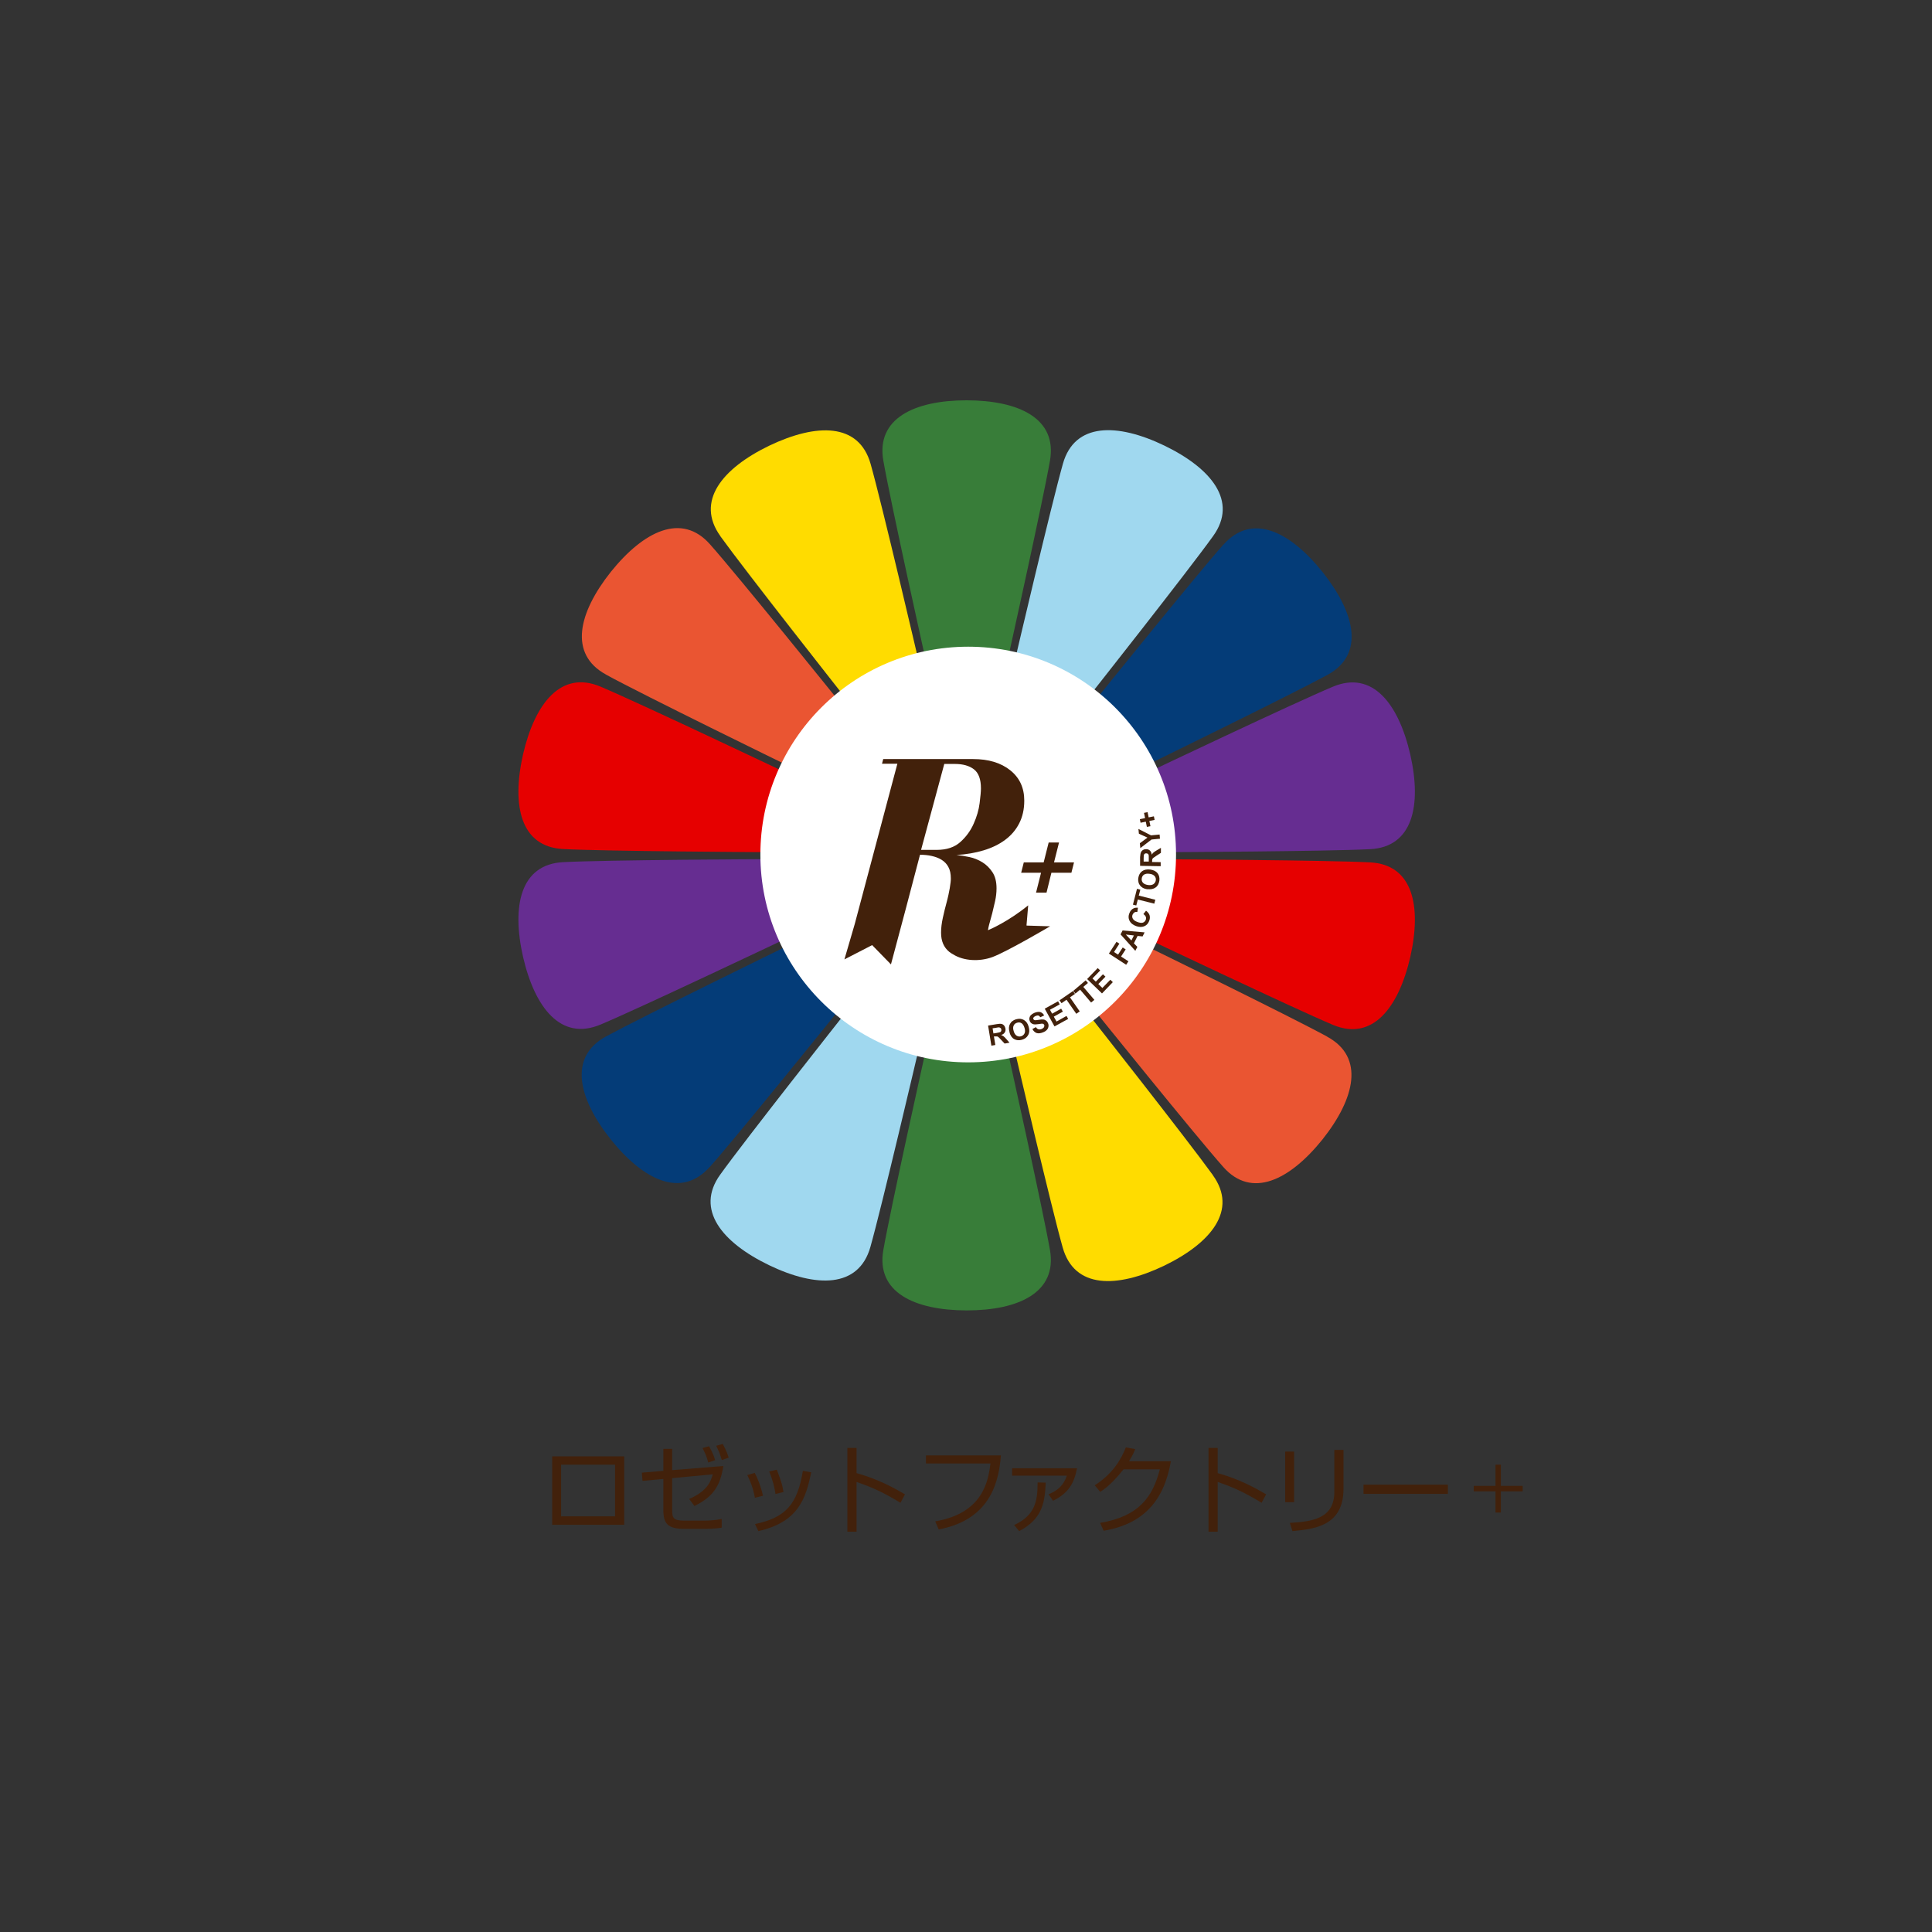 <?xml version="1.0" encoding="UTF-8"?>
<svg id="_レイヤー_1" data-name="レイヤー 1" xmlns="http://www.w3.org/2000/svg" viewBox="0 0 162.31 162.31">
  <rect x="0" y="0" width="162.31" height="162.31" fill="#333333" stroke="none"/>
  <defs>
    <style>
      .cls-1 {
        fill: #662d91;
      }

      .cls-2 {
        fill: #ea5532;
      }

      .cls-3 {
        fill: #387d39;
      }

      .cls-4 {
        fill: #e60000;
      }

      .cls-5 {
        fill: #fff;
      }

      .cls-6 {
        fill: #043c78;
      }

      .cls-7 {
        fill: #a0d8ef;
      }

      .cls-8 {
        fill: #42210b;
      }

      .cls-9 {
        fill: #ffdc00;
      }
    </style>
  </defs>
  <g>
    <path class="cls-8" d="M52.44,122.35v5.75h-6.05v-5.75h6.05ZM51.67,123.05h-4.53v4.34h4.53v-4.34Z"/>
    <path class="cls-8" d="M60.77,123.15c-.26,1.7-.86,2.6-2.43,3.37l-.44-.59c1.39-.61,1.79-1.33,1.98-2.07l-3.41.32v2.65c0,.66.06.92,1.01.92h1.74c.39,0,.97-.05,1.41-.14v.73c-.18.03-.58.1-1.42.1h-1.75c-1.37,0-1.73-.46-1.73-1.57v-2.62l-1.75.16-.06-.69,1.81-.15v-1.85h.74v1.79l4.3-.35ZM59.5,122.87c-.14-.54-.24-.73-.48-1.22l.55-.15c.3.54.42.85.51,1.17l-.58.2ZM60.64,122.66c-.18-.58-.21-.65-.47-1.2l.55-.15c.3.56.42.88.5,1.15l-.58.2Z"/>
    <path class="cls-8" d="M63.42,125.84c-.15-.88-.43-1.49-.64-1.92l.63-.18c.43.86.59,1.49.69,1.92l-.68.17ZM63.43,128.04c2.56-.55,3.55-1.62,4.02-4.47l.7.12c-.46,2.29-1.14,4.19-4.44,4.94l-.28-.59ZM65.15,125.51c-.07-.47-.21-1.14-.53-1.89l.64-.15c.38,1.01.46,1.23.56,1.88l-.67.16Z"/>
    <path class="cls-8" d="M71.96,121.64v2.12c1.8.5,3.09,1.21,4.07,1.78l-.38.71c-1.45-.87-2.25-1.25-3.69-1.75v4.18h-.77v-7.04h.77Z"/>
    <path class="cls-8" d="M84.09,122.27c-.17,1.96-.71,5.37-5.23,6.22l-.29-.68c4.06-.68,4.46-3.47,4.64-4.86h-5.42v-.68h6.3Z"/>
    <path class="cls-8" d="M90.48,123.35c-.23,1.25-.72,2.1-2.01,2.73l-.38-.54c.77-.33,1.24-.71,1.54-1.57h-4.6v-.62h5.45ZM85.2,128.12c1.78-.82,1.97-2.03,1.97-3.58l.68.02c-.06,1.84-.39,3.1-2.23,4.07l-.42-.51Z"/>
    <path class="cls-8" d="M98.37,122.76c-.58,3.31-2.29,5.27-5.65,5.84l-.3-.66c3.22-.54,4.41-2.13,5.02-4.5h-3.05c-.49.61-1.21,1.44-1.96,1.89l-.46-.55c1.53-.97,2.24-2.22,2.61-3.18l.79.14c-.12.3-.19.48-.52,1.02h3.51Z"/>
    <path class="cls-8" d="M102.3,121.64v2.12c1.8.5,3.09,1.21,4.07,1.78l-.38.71c-1.45-.87-2.25-1.25-3.69-1.75v4.18h-.77v-7.04h.77Z"/>
    <path class="cls-8" d="M108.72,126.2h-.75v-4.25h.75v4.25ZM112.87,125.07c0,3.16-2.5,3.39-4.29,3.56l-.22-.69c2-.11,3.74-.41,3.74-2.62v-3.51h.77v3.26Z"/>
    <path class="cls-8" d="M121.64,124.73v.77h-7.09v-.77h7.09Z"/>
    <path class="cls-8" d="M125.64,124.83v-1.78h.45v1.78h1.83v.46h-1.83v1.78h-.45v-1.78h-1.83v-.46h1.83Z"/>
  </g>
  <g>
    <g>
      <g>
        <path class="cls-3" d="M88.21,105.02c-.63-3.59-3.52-16.57-3.52-16.57h-3.48s-3.48,0-3.48,0c0,0-2.89,12.98-3.52,16.57-.62,3.54,2.6,5.06,7,5.07,4.4,0,7.62-1.53,7-5.07Z"/>
        <path class="cls-3" d="M74.21,38.7c.63,3.59,3.52,16.57,3.52,16.57h3.48s3.48,0,3.48,0c0,0,2.89-12.98,3.52-16.57.62-3.54-2.6-5.06-7-5.07-4.4,0-7.62,1.53-7,5.07Z"/>
      </g>
      <g>
        <path class="cls-9" d="M101.9,98.73c-2.13-2.96-10.36-13.4-10.36-13.4l-3.13,1.52-3.14,1.5s3.02,12.95,4.01,16.46c.98,3.46,4.53,3.43,8.51,1.53,3.97-1.92,6.21-4.68,4.11-7.6Z"/>
        <path class="cls-9" d="M60.52,45.05c2.13,2.96,10.36,13.4,10.36,13.4l3.13-1.52,3.14-1.5s-3.02-12.95-4.01-16.46c-.98-3.46-4.53-3.43-8.51-1.53-3.97,1.92-6.21,4.68-4.11,7.6Z"/>
      </g>
      <g>
        <path class="cls-2" d="M111.5,87.09c-3.2-1.75-15.15-7.58-15.15-7.58l-2.16,2.73-2.18,2.71s8.34,10.36,10.76,13.09c2.38,2.69,5.57,1.12,8.33-2.31,2.74-3.45,3.56-6.91.41-8.63Z"/>
        <path class="cls-2" d="M50.92,56.68c3.2,1.75,15.15,7.58,15.15,7.58l2.16-2.73,2.18-2.71s-8.34-10.36-10.76-13.09c-2.38-2.69-5.57-1.12-8.33,2.31-2.74,3.45-3.56,6.91-.41,8.63Z"/>
      </g>
      <g>
        <path class="cls-4" d="M115.1,72.45c-3.64-.19-16.94-.26-16.94-.26l-.76,3.39-.79,3.39s12.01,5.71,15.37,7.13c3.31,1.39,5.51-1.41,6.5-5.7.97-4.3.21-7.77-3.38-7.95Z"/>
        <path class="cls-4" d="M47.32,71.33c3.64.19,16.94.26,16.94.26l.76-3.39.79-3.39s-12.01-5.71-15.37-7.13c-3.31-1.39-5.51,1.41-6.5,5.7-.97,4.3-.21,7.77,3.38,7.95Z"/>
      </g>
      <g>
        <path class="cls-1" d="M111.98,57.69c-3.36,1.41-15.37,7.12-15.37,7.12l.79,3.39.76,3.39s13.3-.06,16.94-.25c3.59-.18,4.35-3.66,3.38-7.95-.99-4.29-3.18-7.09-6.5-5.7Z"/>
        <path class="cls-1" d="M50.44,86.08c3.36-1.41,15.37-7.12,15.37-7.12l-.79-3.39-.76-3.39s-13.3.06-16.94.25c-3.59.18-4.35,3.66-3.38,7.95.99,4.29,3.18,7.09,6.5,5.7Z"/>
      </g>
      <g>
        <path class="cls-6" d="M102.78,45.75c-2.42,2.73-10.76,13.08-10.76,13.08l2.18,2.71,2.16,2.73s11.95-5.83,15.16-7.57c3.15-1.72,2.34-5.18-.4-8.63-2.75-3.44-5.94-5.01-8.33-2.32Z"/>
        <path class="cls-6" d="M59.64,98.03c2.42-2.73,10.76-13.08,10.76-13.08l-2.18-2.71-2.16-2.73s-11.95,5.83-15.16,7.57c-3.15,1.72-2.34,5.18.4,8.63,2.75,3.44,5.94,5.01,8.33,2.32Z"/>
      </g>
      <g>
        <path class="cls-7" d="M89.3,38.95c-.99,3.51-4.02,16.46-4.02,16.46l3.14,1.5,3.13,1.52s8.24-10.43,10.37-13.4c2.1-2.92-.14-5.68-4.11-7.6-3.97-1.91-7.53-1.93-8.51,1.52Z"/>
        <path class="cls-7" d="M73.12,104.77c.99-3.51,4.02-16.46,4.02-16.46l-3.14-1.5-3.13-1.52s-8.24,10.43-10.37,13.4c-2.1,2.92.14,5.68,4.11,7.6,3.97,1.91,7.53,1.93,8.51-1.52Z"/>
      </g>
    </g>
    <circle class="cls-5" cx="81.34" cy="71.79" r="17.46"/>
    <g>
      <path class="cls-8" d="M83.29,87.86l-.28-1.7.72-.12c.18-.03.32-.04.4-.02.09.02.16.06.22.13.06.07.1.16.12.26.02.13,0,.24-.06.33-.06.1-.16.17-.31.21.08.03.15.07.21.11.06.04.14.13.24.24l.26.3-.41.07-.31-.33c-.11-.12-.18-.19-.22-.22-.04-.03-.08-.05-.12-.05s-.1,0-.18,0h-.07s.12.72.12.72l-.34.06ZM83.47,86.82l.25-.04c.16-.03.27-.05.31-.07.04-.02.07-.05.08-.09.02-.04.02-.08.01-.13,0-.06-.03-.1-.07-.13-.04-.03-.08-.05-.14-.05-.03,0-.11.01-.25.04l-.27.04.07.43Z"/>
      <path class="cls-8" d="M84.82,86.73c-.05-.17-.07-.32-.05-.45.01-.1.04-.19.09-.27.05-.09.1-.16.17-.21.09-.07.2-.13.34-.17.24-.07.46-.05.65.06.19.11.33.3.4.57.08.27.07.5-.04.69-.1.19-.27.33-.52.4-.25.07-.46.05-.65-.05s-.32-.29-.4-.56ZM85.16,86.62c.05.19.14.32.25.39.11.07.24.09.37.05.13-.04.23-.12.29-.24.06-.12.06-.28,0-.47-.06-.19-.14-.32-.25-.39-.11-.07-.23-.08-.37-.04-.14.04-.24.12-.29.24-.06.12-.06.27,0,.46Z"/>
      <path class="cls-8" d="M86.73,86.45l.3-.16c.06.1.13.16.21.18.08.02.17.02.26-.02.1-.04.17-.1.21-.16.03-.07.04-.13.01-.19-.02-.04-.04-.06-.07-.08-.03-.02-.08-.02-.14-.02-.04,0-.14.02-.29.04-.19.03-.33.03-.43,0-.13-.05-.23-.13-.28-.26-.03-.08-.04-.17-.03-.26.02-.09.06-.17.13-.24.07-.07.17-.14.29-.19.2-.08.37-.1.51-.06.14.05.24.14.31.28l-.32.15c-.05-.08-.1-.12-.16-.14-.06-.02-.14,0-.23.03-.09.04-.16.09-.19.15-.02.04-.03.08,0,.12.02.04.05.06.09.08.05.02.17.01.34-.02.17-.03.3-.04.39-.03.09,0,.17.04.24.09.07.05.13.13.17.23.04.09.05.19.03.29-.02.1-.06.19-.14.27-.08.08-.18.15-.32.2-.2.08-.37.1-.52.06-.15-.05-.27-.16-.36-.33Z"/>
      <path class="cls-8" d="M88.6,86.25l-.83-1.51,1.12-.62.14.26-.82.45.18.33.76-.42.14.25-.76.42.23.41.84-.47.14.25-1.15.63Z"/>
      <path class="cls-8" d="M90.42,85.17l-.82-1.18-.42.29-.17-.24,1.13-.78.17.24-.42.29.82,1.18-.29.2Z"/>
      <path class="cls-8" d="M91.67,84.23l-.93-1.09-.39.33-.19-.22,1.05-.89.19.22-.39.33.93,1.09-.27.22Z"/>
      <path class="cls-8" d="M92.57,83.45l-1.24-1.2.89-.92.21.2-.65.67.28.27.6-.62.21.2-.6.62.34.33.67-.69.21.2-.91.95Z"/>
      <path class="cls-8" d="M94.61,81.05l-1.45-.94.64-.99.24.16-.45.7.34.22.39-.6.25.16-.39.6.62.4-.19.29Z"/>
      <path class="cls-8" d="M96.16,78.33l-.17.34-.42-.04-.31.62.29.3-.17.33-1.24-1.38.17-.33,1.85.16ZM95.26,78.59l-.68-.08.47.5.21-.42Z"/>
      <path class="cls-8" d="M96.06,76.79l.22-.28c.16.12.26.25.3.39.04.15.03.3-.04.48-.08.21-.22.36-.42.44-.2.08-.43.07-.68-.02-.27-.1-.45-.25-.55-.45-.1-.2-.1-.41-.01-.63.08-.2.2-.34.36-.41.1-.05.22-.06.36-.05l-.05.35c-.09-.01-.17,0-.24.04-.07.04-.12.11-.16.19-.05.12-.04.23.02.34.06.11.18.2.37.27.2.08.36.1.48.06.11-.04.19-.12.24-.24.03-.09.03-.17,0-.25-.03-.08-.1-.16-.21-.23Z"/>
      <path class="cls-8" d="M96.98,75.92l-1.39-.35-.13.5-.28-.07.34-1.33.28.07-.13.5,1.39.35-.09.34Z"/>
      <path class="cls-8" d="M96.41,74.71c-.17-.02-.32-.07-.43-.14-.08-.05-.15-.11-.21-.19-.06-.08-.1-.16-.12-.24-.03-.11-.04-.24-.02-.38.04-.25.14-.44.32-.57.18-.13.4-.17.68-.14.28.04.48.14.62.31.13.17.18.38.15.63-.04.25-.14.45-.32.57-.18.13-.4.17-.67.14ZM96.44,74.35c.19.03.35,0,.46-.07.11-.08.18-.18.2-.32.02-.14-.01-.26-.1-.36-.09-.1-.23-.17-.43-.19-.2-.03-.35,0-.46.07-.11.07-.17.18-.19.32-.02.14.01.26.1.36.09.1.23.16.42.19Z"/>
      <path class="cls-8" d="M97.5,72.77l-1.72-.03v-.73c.02-.18.03-.32.07-.4.03-.08.09-.15.17-.2.08-.05.17-.07.27-.07.13,0,.24.04.32.12.08.08.13.19.15.34.05-.07.09-.14.15-.18.05-.05.15-.11.28-.19l.34-.2v.42s-.39.25-.39.25c-.14.09-.22.15-.26.18s-.06.07-.07.1-.02.09-.02.17v.07s.72.01.72.01v.35ZM96.51,72.4v-.26c0-.17,0-.27-.01-.31-.01-.04-.04-.07-.07-.1-.03-.02-.08-.04-.13-.04-.06,0-.11.01-.14.04-.04.03-.06.07-.07.13,0,.03,0,.11-.01.25v.27s.43,0,.43,0Z"/>
      <path class="cls-8" d="M97.46,70.46l-.72.07-.94.72-.04-.41.64-.47-.72-.33-.04-.4,1.06.54.72-.07.03.35Z"/>
      <path class="cls-8" d="M97,68.88l-.44.09.09.44-.3.06-.09-.44-.44.09-.06-.3.44-.09-.09-.44.3-.06.09.44.44-.09.06.3Z"/>
    </g>
    <g>
      <polygon class="cls-8" points="88.55 72.45 88.97 70.78 88.1 70.78 87.68 72.45 86.01 72.45 85.79 73.32 87.46 73.32 87.04 74.99 87.92 74.99 88.33 73.32 90.01 73.32 90.23 72.45 88.55 72.45"/>
      <path class="cls-8" d="M86.24,77.72l.14-1.66c-1.66,1.35-3.18,2.01-3.38,2.09.02-.14.05-.28.09-.44.08-.3.17-.63.27-.99.08-.33.16-.67.24-1.02.08-.36.12-.72.12-1.07,0-.55-.11-1-.34-1.35-.23-.35-.51-.63-.85-.84-.34-.21-.71-.36-1.1-.44-.39-.08-.75-.14-1.07-.17.81-.05,1.57-.18,2.27-.39.7-.21,1.3-.5,1.81-.88.5-.37.9-.83,1.18-1.38.28-.54.43-1.18.43-1.92,0-1.07-.39-1.92-1.18-2.55-.79-.63-1.83-.94-3.11-.94h-7.56l-.1.39h1.29l-3.58,13.46-.87,2.98,2.33-1.2,1.58,1.62,1.27-4.76,1.17-4.45c.34,0,.67.03.98.1.31.07.59.17.83.32s.44.35.57.6c.14.25.21.57.21.96,0,.08,0,.2-.02.34-.02.15-.04.31-.07.49-.03.18-.07.37-.11.56-.04.2-.09.37-.13.54-.13.47-.24.93-.34,1.38-.1.45-.15.87-.15,1.26,0,.7.23,1.23.68,1.6.1.08.21.15.32.21.9.57,2.22.63,3.3.24,1.23-.45,4.86-2.59,4.86-2.59l-1.97-.06ZM78.7,71.4h-1.32l1.95-7.22h.88c.68,0,1.22.15,1.61.45.39.3.59.83.59,1.6,0,.26-.04.68-.11,1.24-.07.57-.24,1.15-.5,1.73-.26.59-.63,1.1-1.12,1.54-.49.44-1.15.66-1.98.66Z"/>
    </g>
  </g>
</svg>
